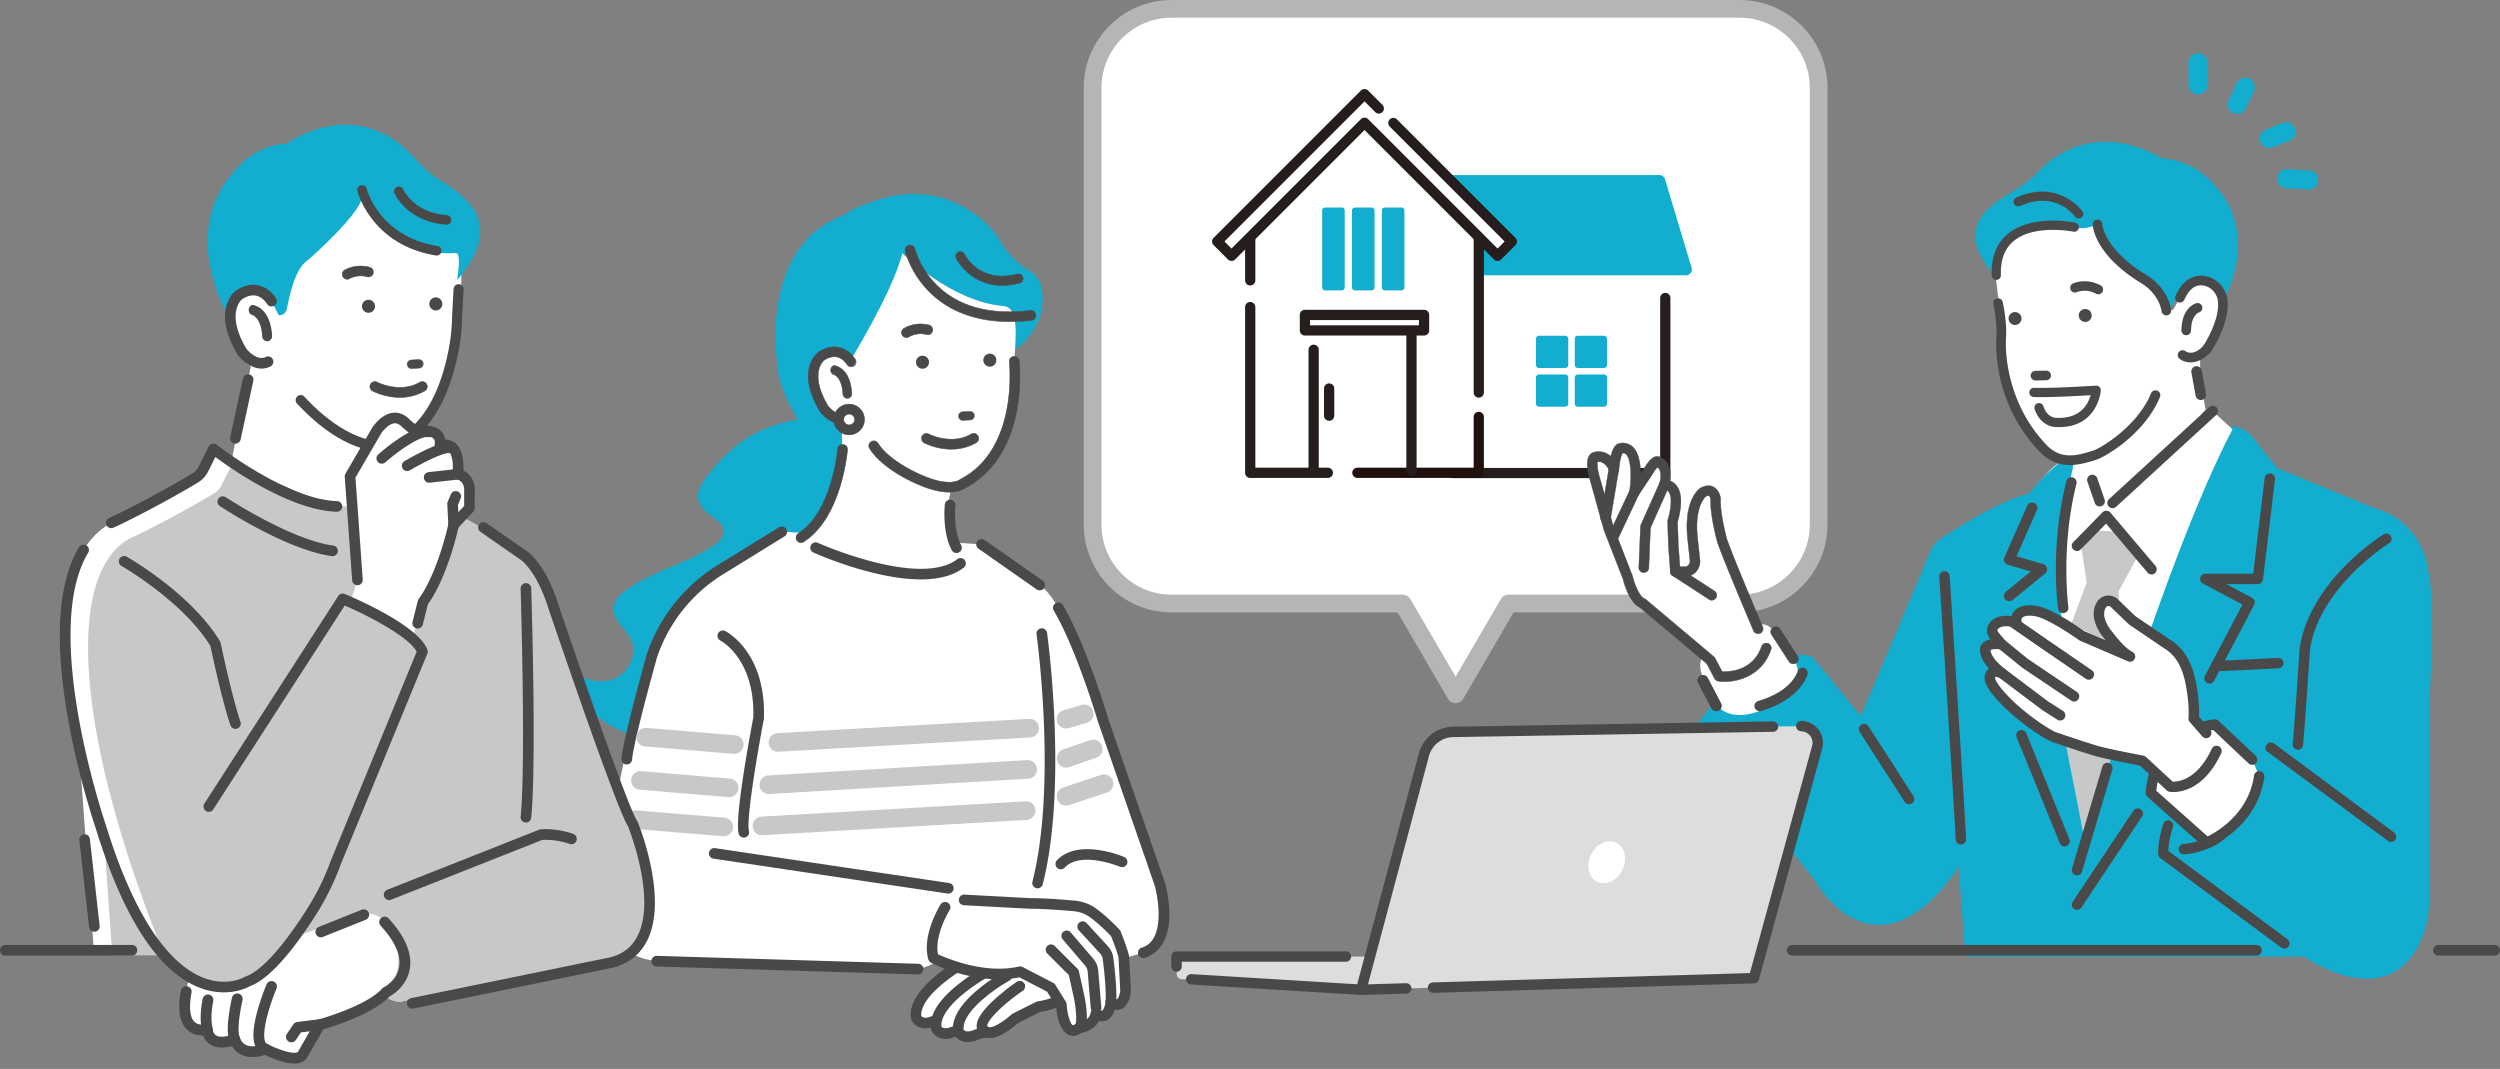 <svg width="283" height="121" fill="none" xmlns="http://www.w3.org/2000/svg"><rect width="100%" height="100%" fill="#808080" stroke="none"/><path d="M96.58 47.097c-.379-.476.314.523 0 0-5.609.266-11.218-.266-16.696 6.995-.547.726-1.06 1.643-.797 2.586.177.634.627 1.099 1.122 1.504.797.653 2.312 1.442 1.516 2.668-.462.712-1.285 1.16-2.004 1.565-.785.443-1.605.825-2.43 1.188-1.65.723-3.342 1.37-4.912 2.26-.773.439-1.582.934-2.227 1.551-.615.592-.87 1.393-.57 2.209.506 1.385 2.062 2.225 2.109 3.8.04 1.354-.752 2.717-1.97 3.32-1.42.703-3.164.377-4.458-.443a5.427 5.427 0 01-.936-.75c-.398-.395-1.067.055-.808.57 1.626 3.244 4.514 5.914 7.967 7.088a11.26 11.26 0 005.534.443c2.05-.35 3.981-1.237 5.763-2.286a36.382 36.382 0 008.645-7.116s10.336-12.532 5.158-27.152h-.005z" fill="#13ADCF"/><path d="M196.925 1.001h-64.297a8.944 8.944 0 00-8.944 8.945v49.428a8.944 8.944 0 008.944 8.945h26.156l5.994 10.274 5.994-10.274h26.156a8.945 8.945 0 008.945-8.945V9.947a8.945 8.945 0 00-8.945-8.945h-.003z" fill="#fff"/><path d="M164.776 79.598a1 1 0 01-.865-.498l-5.704-9.776h-25.581c-5.484 0-9.946-4.462-9.946-9.947V9.947c0-5.485 4.462-9.947 9.946-9.947h64.297c5.485 0 9.947 4.462 9.947 9.946v49.429c0 5.484-4.462 9.946-9.947 9.946h-25.58l-5.704 9.777a1 1 0 01-.865.497l.002.003zM132.629 2.003c-4.38 0-7.943 3.564-7.943 7.943v49.429c0 4.379 3.563 7.943 7.943 7.943h26.155a1 1 0 01.865.497l5.127 8.79 5.126-8.79c.18-.309.51-.497.866-.497h26.155c4.38 0 7.943-3.564 7.943-7.943V9.946c0-4.379-3.563-7.943-7.943-7.943h-64.297.003z" fill="#B5B5B6"/><path d="M164.359 54.097h24.056V29.382h-24.056v24.715z" fill="#fff"/><path d="M188.513 33.153a.58.58 0 00-.58.58v19.235h-22.898V29.41h22.898l1.157-.58a.58.58 0 00-.579-.58h-24.056a.58.58 0 00-.58.58v24.716c0 .32.259.58.58.58h24.056a.58.58 0 00.579-.58V33.73a.58.58 0 00-.579-.58l.002.003z" fill="#251E1C"/><path d="M187.845 20.48h-29.708v10.019h32.713l-3.005-10.02z" fill="#13ADCF"/><path d="M190.851 31.169h-32.715c-.37 0-.667-.3-.667-.668V20.483c0-.37.299-.667.667-.667h29.708c.294 0 .556.193.638.476l3.006 10.02a.668.668 0 01-.639.86l.002-.002zm-32.046-1.337h31.148l-2.604-8.683h-28.544v8.683z" fill="#13ADCF"/><path d="M155.262 13.772v-1.495l-.801.748-.801-.748v1.495l-12.137 11.301v28.45h25.876v-28.45l-12.137-11.301z" fill="#fff"/><path d="M167.4 45.014a.58.58 0 01-.579-.58V25.326l-11.953-11.13a.577.577 0 01-.184-.424v-.213a.582.582 0 01-.445 0v.213c0 .16-.066.313-.184.424l-11.95 11.13v6.408a.58.58 0 11-1.16 0v-6.66c0-.16.066-.314.184-.425l11.95-11.13v-1.24a.58.58 0 01.974-.424l.407.38.408-.38c.17-.158.415-.2.627-.106.212.092.349.3.349.53v1.24l11.952 11.13a.577.577 0 01.184.424v19.36a.58.58 0 01-.58.58z" fill="#251E1C"/><path d="M167.397 54.102h-13.739a.58.58 0 110-1.16h13.159v-5.748a.58.58 0 111.16 0v6.328a.58.58 0 01-.58.58z" fill="#21110D"/><path d="M150.312 54.102h-8.787a.58.58 0 01-.58-.58V34.761a.58.58 0 011.16 0v18.181h8.207a.58.58 0 110 1.16z" fill="#251E1C"/><path d="M171.137 27.336L156.08 12.277l-1.619-1.619-16.676 16.678 1.619 1.62 15.057-15.06 15.057 15.06 1.619-1.62z" fill="#fff"/><path d="M139.406 29.533a.578.578 0 01-.41-.17l-1.619-1.62a.576.576 0 010-.817l16.676-16.676a.58.58 0 01.82 0l1.619 1.62a.578.578 0 11-.818.817l-1.209-1.209-15.858 15.858.799.799 14.649-14.649a.578.578 0 01.818 0l14.649 14.649.801-.799-13.004-13.003a.578.578 0 11.818-.818l13.414 13.413a.58.58 0 010 .82l-1.619 1.62a.58.58 0 01-.82 0l-14.649-14.649-14.649 14.649a.578.578 0 01-.41.17l.002-.005z" fill="#251E1C"/><path d="M177.183 38.35h-2.96v2.961h2.96v-2.96z" fill="#13ADCF"/><path d="M177.182 41.657h-2.961a.347.347 0 01-.346-.346v-2.96c0-.191.156-.347.346-.347h2.961c.191 0 .346.156.346.346v2.96a.346.346 0 01-.346.347zm-2.614-.695h2.265v-2.265h-2.265v2.265zm6.998-2.612h-2.961v2.961h2.961v-2.96z" fill="#13ADCF"/><path d="M181.569 41.657h-2.961a.347.347 0 01-.346-.346v-2.96c0-.191.155-.347.346-.347h2.961c.191 0 .346.156.346.346v2.96a.346.346 0 01-.346.347zm-2.614-.695h2.265v-2.265h-2.265v2.265zm-1.772 1.775h-2.96v2.96h2.96v-2.96z" fill="#13ADCF"/><path d="M177.182 46.044h-2.961a.347.347 0 01-.346-.347v-2.96c0-.191.156-.347.346-.347h2.961c.191 0 .346.156.346.347v2.96c0 .19-.155.346-.346.346zm-2.614-.696h2.265v-2.265h-2.265v2.265zm6.998-2.611h-2.961v2.96h2.961v-2.96z" fill="#13ADCF"/><path d="M181.569 46.044h-2.961a.347.347 0 01-.346-.347v-2.96c0-.191.155-.347.346-.347h2.961c.191 0 .346.156.346.347v2.96c0 .19-.155.346-.346.346zm-2.614-.696h2.265v-2.265h-2.265v2.265z" fill="#13ADCF"/><path d="M161.206 35.65h-13.487v1.753h13.487v-1.754z" fill="#fff"/><path d="M161.203 37.983h-13.486a.58.58 0 01-.58-.58v-1.754c0-.32.259-.58.58-.58h13.486c.321 0 .58.26.58.58v1.754a.58.58 0 01-.58.58zm-12.907-1.158h12.33v-.596h-12.33v.596zm.409 16.947a.58.58 0 01-.58-.58V39.597a.58.58 0 111.16 0v13.595c0 .32-.26.58-.58.58z" fill="#251E1C"/><path d="M159.779 53.883a.58.58 0 01-.58-.58v-15.79a.58.58 0 111.16 0v15.79a.58.58 0 01-.58.58zm-9.32-6.251a.58.58 0 01-.58-.58v-3.07a.58.58 0 111.16 0v3.07c0 .32-.26.58-.58.58z" fill="#251E1C"/><path d="M151.884 23.49h-1.879a.337.337 0 00-.337.337v8.709c0 .186.151.337.337.337h1.879a.337.337 0 00.337-.337v-8.71a.337.337 0 00-.337-.336zm3.378 0h-1.878a.337.337 0 00-.337.337v8.709c0 .186.151.337.337.337h1.878a.337.337 0 00.338-.337v-8.71a.337.337 0 00-.338-.336zm3.379 0h-1.878a.337.337 0 00-.337.337v8.709c0 .186.151.337.337.337h1.878a.337.337 0 00.337-.337v-8.71a.336.336 0 00-.337-.336z" fill="#13ADCF"/><path d="M131.33 100.193l-6.458-18.658s-3.846-13.098-7.177-15.308l-6.578-4.606-22.592-1.436-6.963 4.295a18.334 18.334 0 00-7.764 9.758c-1.414 4.212-3.158 10.778-4.844 20.753 0 0-3.948 12.737 5.384 13.814l29.604.898s2.333-.537 3.229-1.793l14.892 2.152s1.018-.403 7.356-2.214c1.673-.478 3.109-2.63 1.914-7.655h-.003z" fill="#fff"/><path d="M117.692 66.827a.593.593 0 01-.344-.108l-6.579-4.606a.602.602 0 11.691-.987l6.578 4.605a.601.601 0 01-.346 1.096zm11.723 41.622a.603.603 0 01-.165-1.181c2.164-.617 2.195-3.966 1.502-6.908l-6.449-18.63-.01-.028c-.023-.082-2.434-8.233-5.03-12.626a.604.604 0 011.038-.613c2.642 4.474 4.996 12.386 5.145 12.886l6.453 18.646c.008.019.012.037.017.056 1.593 6.696-1.384 8.101-2.333 8.375a.592.592 0 01-.165.023h-.003zm-25.477 1.856h-.019l-29.604-.898a.604.604 0 01-.584-.62.612.612 0 01.62-.585l29.604.898a.603.603 0 01-.017 1.205zM70.95 86.54h-.04a.602.602 0 01-.561-.642c.134-2.03 2.758-11.424 2.868-11.823.003-.01.005-.019.01-.028a18.967 18.967 0 018.018-10.08l6.963-4.295a.604.604 0 01.634 1.025l-6.963 4.295a17.757 17.757 0 00-7.504 9.423c-.934 3.342-2.72 10.04-2.822 11.563a.601.601 0 01-.6.561h-.003z" fill="#494949"/><path d="M116.604 30.71c-2.439-1.446-3.429-3.54-3.924-4.246-.337-.46-.745-.879-1.162-1.268a12.192 12.192 0 00-3.486-2.286 11.748 11.748 0 00-5.697-.896 14.591 14.591 0 00-3.613.82c-.667.241-1.487.521-2.121.833-.422.207-.717.504-1.097.69-.139.069-.306.109-.45.168a7.556 7.556 0 00-.763.363c-.849.457-1.799 1.05-2.482 1.722-2.416 2.374-3.552 5.669-3.899 8.948-.23 2.166-.087 4.318.144 6.477.203 1.913 2.993 8.461 7.2 10.613l-.459-4.83 1.638-3.292s4.952-11.073 6.296-16.219c0 0 3.109 6.152 10.748 6.331 1.522.036 1.544 2.22 1.364 4.976.938-.653 1.957-1.666 2.595-3.08.854-1.89.957-4.771-.827-5.827l-.005.002z" fill="#13ADCF"/><path d="M113.563 34.64c-5.841-.471-11.42-5.965-11.42-5.965-.9 3.524-3.95 8.921-5.782 11.97-.983-.991-2.376-1.821-3.476-.214 0 0-2.619 3.458 2.364 7.387.808 10.392-5.042 13.345-5.042 13.345l1.447.132c15.269 6.364 17.48 1.596 17.48 1.596l-1.273-1.504c-1.249-2.845-.118-6.203-.118-6.203 8.782-3.651 7.071-14.293 7.071-14.293.236-3.328.462-6.114-1.249-6.253l-.002.002z" fill="#fff"/><path d="M226.263 31.31c-.172-1.315-.432-1.702.4-2.727.172-.21.724-1.051.851-1.162.212-.184.813-.476.851-.757.033-.25.441-.547 2.355-.707 2.239-.188 1.353-.56 4.257.101 1.164.267 2.382-.35 2.382-.35-.452 3.34 4.99 5.972 4.99 5.972 2.275.742 2.506 3.483 2.506 3.483l.74-.096.738-1.306c1.496-3.361 4.073-.61 4.073-.61.551.631.704 1.4.636 2.177 1.862-3.196 4.615-9.946-1.212-15.237-1.239-1.125-2.778-1.874-4.433-2.089a5.37 5.37 0 00-.679-.05s-7.594-5.163-14.088 1.57a11.639 11.639 0 01-2.413 1.938c-2.822 1.683-7.569 4.193-2.108 10.102-.073-.735.224.316.151-.252h.003z" fill="#13ADCF"/><path d="M257.562 53.25l-2.902-3.626a2.724 2.724 0 00-1.645-.978l-.295-.054-18.309 4.582s-.544-3.342-4.608 3.064c0 0-2.656.155-10.625 5.468l-8.438 19.999-5.801-7.087s-5.763-1.976-12.638 7.712l13.437 17.187s6.72 12.343 16.249-2.343l2.343 10.781h36.562s11.095 7.969 13.751-4.53v-23.28s.78-12.968-.155-15.625c0 0-.314-5.157-5.938-6.717l-10.991-4.55.003-.004z" fill="#fff"/><path d="M257.559 53.25l-2.901-3.626a2.726 2.726 0 00-1.645-.978l-.295-.054-18.309 4.582s.61-3.1-4.608 3.064c0 0-2.475.146-9.815 4.935a3.157 3.157 0 00-1.183 1.42l-8.063 19.114-5.801-7.087s-5.763-1.975-12.638 7.712l13.437 17.187s6.72 12.344 16.249-2.343l.797 10.781h38.108s9.237 6.635 12.872-1.702c.603-1.381.877-2.885.877-4.393V80.145s.78-12.968-.156-15.625c0 0-.313-5.157-5.937-6.717l-10.991-4.55.002-.004z" fill="#13ADCF"/><path d="M267.922 110.787c-1.311 0-2.768-.325-4.295-.971a16.798 16.798 0 01-2.835-1.529h-38.005a.333.333 0 01-.332-.309l-.726-9.812c-3.069 4.454-6.187 6.653-9.263 6.533-1.799-.068-3.585-.964-5.167-2.585a12.275 12.275 0 01-1.838-2.412L192.04 82.537a.334.334 0 01-.01-.399c6.942-9.779 12.773-7.92 13.018-7.834a.354.354 0 01.151.103l5.449 6.659 7.849-18.604a3.507 3.507 0 011.308-1.57c6.435-4.197 9.181-4.864 9.827-4.968 3.224-3.795 4.202-4.052 4.733-3.797.264.127.36.382.391.617l17.885-4.473a.346.346 0 01.139-.005l.295.052c.728.13 1.383.52 1.848 1.098l2.847 3.56 10.892 4.508a8.223 8.223 0 016.156 6.965c.929 2.774.193 15.186.16 15.714v21.698c0 1.624-.304 3.147-.905 4.526-.978 2.241-2.444 3.644-4.358 4.172a6.797 6.797 0 01-1.796.231l.003-.003zm-44.824-3.167h37.8c.07 0 .139.021.195.063.047.033 4.634 3.281 8.45 2.23 1.709-.472 3.029-1.747 3.92-3.792.563-1.294.851-2.728.851-4.26V80.144c.009-.148.766-12.951-.137-15.513a.43.43 0 01-.019-.092c0-.012-.087-1.257-.834-2.664-.995-1.871-2.628-3.135-4.858-3.754a.11.11 0 01-.038-.015l-10.99-4.549a.325.325 0 01-.132-.099l-2.902-3.625a2.385 2.385 0 00-1.442-.858l-.227-.04-18.241 4.564a.33.33 0 01-.311-.083.33.33 0 01-.096-.306c.028-.146.018-.342-.022-.39-.021.005-.735-.129-4.004 3.734a.329.329 0 01-.236.118c-.021 0-2.538.238-9.652 4.881a2.822 2.822 0 00-1.058 1.268l-8.063 19.116a.33.33 0 01-.26.2.337.337 0 01-.306-.118l-5.732-7.005c-.715-.174-5.909-1.087-12.028 7.41l13.284 16.99c.012.014.021.03.03.044.026.045 2.515 4.526 6.463 4.674 3.01.123 6.11-2.253 9.214-7.04a.335.335 0 01.363-.142c.139.036.24.156.25.3l.773 10.472-.005-.002z" fill="#13ADCF"/><path d="M203.313 75.06l-1.195-1.786s-1.765-3.432-3.097-2.397l-2.295-5.292s-2.421-5.913-2.551-8.478c0 0-.433-4.372-2.498 1.02 0 0-.561 1.785.205 5.255 0 0-.356 2.142-2.244 1.02l-.255-5.254s1.224-3.874-.815-4.282c0 0 .509-2.857-1.223-2.704l-2.089 3.038s.618-5.256-2.196-4.263l-.408 2.038s-1.784-2.651-2.55-.662l2.083 8.07 2.838 7.383 7.778 6.477s-1.02 1.173.486 3.276l1.242 2.475s1.97 2.802 7.823-1.214c0 0 1.93-.441.964-3.72h-.003zm47.594-28.116l-1.688.15-.587-5.74-6.484-2.775-5.937 2.656-1.094 9.843s-4.53 13.75.78 43.593c0 0 9.115-31.384 16.825-46.082l-1.815-1.647v.002z" fill="#fff"/><path d="M249.068 40.458s3.971-5.07 1.935-7.378c0 0-2.68-2.837-4.236.63l-.766 1.348-.77.099s-.239-2.826-2.605-3.592c0 0-5.659-2.715-5.188-6.159 0 0-1.268.636-2.479.363-3.022-.683-1.683-.297-4.01-.104-1.989.165-2.828.472-2.863.729-.04.29-.665.591-.887.78-.134.115-.707.98-.886 1.197-.865 1.058-.49 2.308-.311 3.663.269 2.036.655 5.661.24 7.127 0 0-.009.938.33 2.18.349 2.322 1.346 5.785 4.109 9.23 1.098 1.372 3.349 2.002 5.02 1.457.599-.195.992-.15 1.509-.323.113.842.57 2.718.575 4.603v.01l.749 1.935c.007.016.026.021.038.007l11.097-11.886s-.745-3.927-.604-5.919l.003.003z" fill="#fff"/><path d="M234.412 52.64c-1.16.024-2.378-.313-3.507-1.491-5.466-5.697-4.943-12.62-4.917-12.912.137-1.614-.337-3.783-.342-3.804a.545.545 0 111.065-.236c.022.095.514 2.35.363 4.135-.004.066-.495 6.733 4.618 12.063 1.657 1.725 3.547 1.143 5.216.629l.038-.012c.789-.243 5.015-2.715 6.564-6.515a.547.547 0 011.011.413c-1.716 4.212-6.204 6.821-7.255 7.146l-.038.012c-.829.255-1.8.554-2.816.575v-.002zm10.831-16.939a.547.547 0 01-.549-.455c-.361-2.126-2.303-3.191-2.324-3.2l-.028-.017c-5.32-3.267-5.445-6.48-5.447-6.614a.545.545 0 011.091-.028c.002.054.198 2.8 4.917 5.704.238.132 2.435 1.398 2.871 3.974a.547.547 0 01-.528.636h-.003zm2.781 5.319c-.58.013-1.049-.2-1.315-.416a.546.546 0 01.683-.851c.094.07.901.61 2.048-.632a.545.545 0 11.802.74c-.795.858-1.575 1.146-2.218 1.16z" fill="#494949"/><path d="M231.632 43.045l-1.205.026a.544.544 0 01-.556-.535.544.544 0 01.535-.556l1.205-.026a.544.544 0 01.556.535.544.544 0 01-.535.556zm15.858-5.1h-.021a.544.544 0 01-.535-.556c.052-2.654 1.654-3.062 1.723-3.078a.546.546 0 01.264 1.058c-.057.019-.863.306-.896 2.041a.546.546 0 01-.535.535z" fill="#494949"/><path d="M252.151 33.969c-.156-1.398-1.254-2.546-2.614-2.732-.971-.134-2.324.15-3.267 2.249a.546.546 0 00.304.733c.276.103.583-.047.705-.316.54-1.188 1.23-1.707 2.11-1.584.872.12 1.576.863 1.678 1.77.247 2.227-1.66 5.065-1.678 5.093a.543.543 0 00-.095.27l1.082.214c.403-.63 2.037-3.338 1.775-5.697zm-19.068 14.38c-.088 0-.177 0-.267-.005-.634.026-1.937-.363-2.489-2.015a.522.522 0 11.99-.33c.45 1.346 1.455 1.303 1.464 1.303h.052c2.715.107 3.564-1.616 3.825-2.564-4.612.28-6.364.21-6.439.208a.523.523 0 01-.5-.545.525.525 0 01.545-.5c.019 0 1.954.078 6.993-.247a.522.522 0 01.554.554c-.003.042-.323 4.141-4.731 4.141h.003zm-4.251-12.292a.73.73 0 11-1.461 0 .73.73 0 011.461 0zm7.215.384a.73.73 0 100-1.461.73.73 0 000 1.461zm-10.067-4.759a.52.52 0 01-.521-.502c-.073-2.032.528-3.601 1.787-4.667 2.708-2.293 7.462-1.353 7.662-1.312a.521.521 0 11-.207 1.023c-.045-.01-4.462-.88-6.781 1.086-1.002.849-1.478 2.138-1.417 3.832a.52.52 0 01-.502.54h-.021zm9.318-6.955a.528.528 0 01-.427-.22c-.092-.126-2.194-2.976-6.203-1.192a.52.52 0 01-.689-.264.519.519 0 01.264-.688c4.816-2.14 7.456 1.508 7.481 1.544a.52.52 0 01-.426.82zm2.197 8.589a.519.519 0 01-.215-.064c-1.167-.627-2.152-.19-2.164-.186a.537.537 0 11-.462-.971c.059-.028 1.474-.683 3.135.21a.539.539 0 01-.294 1.011zm12.619 44.059a.592.592 0 01-.523-.865l4.257-8.073-4.481-2.38a.591.591 0 01.278-1.113h5.414l1.306-10.847a.59.59 0 011.171.14l-1.367 11.367a.588.588 0 01-.584.519h-3.569l2.909 1.546a.592.592 0 01.245.797l-4.53 8.593a.592.592 0 01-.523.316h-.003zm-16.558-7.969a.591.591 0 01-.585-.51c-.037-.284-.931-7.072.95-14.443a.59.59 0 011.143.29c-1.822 7.14-.933 13.925-.924 13.994a.59.59 0 01-.504.664c-.026.005-.054.005-.08.005z" fill="#494949"/><path d="M254.962 86.004l-4.219-3.984s-6.639.47-7.266 7.734l6.328 5.623s5.157-2.031 5.937-7.5l-.78-1.873z" fill="#fff"/><path d="M249.804 95.97a.592.592 0 01-.391-.15l-6.328-5.623a.589.589 0 01-.196-.49c.344-4.005 2.449-6.044 4.155-7.05 1.837-1.084 3.583-1.219 3.656-1.223a.593.593 0 01.448.16l4.219 3.983a.591.591 0 01-.811.858l-4.021-3.797c-1.148.163-5.8 1.167-6.442 6.875l5.815 5.17c1.094-.54 4.639-2.605 5.249-6.888a.589.589 0 111.167.167c-.82 5.742-6.081 7.877-6.305 7.965a.581.581 0 01-.217.04l.002.002zm10.315-11.095c-.019 0-.035 0-.054-.002a.59.59 0 01-.535-.642c.308-3.389.775-10.69.78-10.764 0-.016.002-.033.005-.047.466-3.191 2.258-6.44 5.183-9.392 2.192-2.214 4.223-3.472 4.308-3.524a.59.59 0 11.618 1.004c-.078.05-7.887 4.94-8.94 12.058-.031.47-.481 7.465-.781 10.772a.59.59 0 01-.586.537h.002zm-8.677-8.907a.59.59 0 01-.029-1.179l6.484-.313a.59.59 0 01.057 1.178l-6.484.314h-.028zm-17.729 19.843a.59.59 0 01-.547-.367l-4.884-11.993a.589.589 0 111.091-.445l4.884 11.992a.589.589 0 01-.544.813zm1.404 7.189a.59.59 0 01-.49-.917l6.876-10.312a.589.589 0 11.98.655l-6.875 10.312a.592.592 0 01-.491.262zm-13.145-7.41a.59.59 0 01-.589-.573c-.047-1.706-1.859-29.775-1.859-29.785a.59.59 0 011.178-.014c0 .01 1.81 28.072 1.857 29.769a.589.589 0 01-.572.605h-.017l.002-.002z" fill="#494949"/><path d="M236.602 60.016l3.983.235 1.563 2.42-2.343 4.298.625 6.797-5.938-3.203 1.718-4.61-.782-5.313 1.174-.624z" fill="#C7C8C8"/><path d="M243.555 65.031a.583.583 0 01-.45-.21l-4.698-5.55-2.868 2.925a.592.592 0 01-.835.01.592.592 0 01-.009-.835l3.293-3.359a.612.612 0 01.917.024l5.098 6.022c.21.25.179.62-.068.832a.585.585 0 01-.382.139l.002.002zm-5.551-6.234l.005.005-.005-.005z" fill="#494949"/><path d="M233.555 82.798l.2-5.713 8.393-.302-6.25 17.89-2.343-11.875z" fill="#C7C8C8"/><path d="M235.117 99.092a.593.593 0 01-.566-.757l3.437-11.563a.592.592 0 01.733-.398c.311.092.49.422.398.733l-3.436 11.563a.59.59 0 01-.566.422z" fill="#494949"/><path d="M249.724 82.956l-1.412-1.63s.139-.97-.158-3.03c-.311-2.163-.945-4.233-2.805-5.378l-3.983-2.696-2.032-1.952a.941.941 0 00-1.44.156c-.912 1.41.542 3.203.542 3.203.589.745 1.631 2.163 2.696 2.696l-5.459-2.35s-3.516-2.524-5.204-2.805c-1.407-.233-2.376.175-2.218 1.3 0 0-1.956-.618-2.637.508a.77.77 0 00.042.84c.172.244.455.589.943 1.13 0 0-1.374-.287-1.848.394 0 0-.379 1.139 1.848 2.86 0 0-1.105-.54-1.315.327 0 0-.606.683 2.578 3.642 0 0 2.225 2.038 4.507 3.22 0 0 2.461.864 4.804 1.58 1.178.361 4.556.998 5.345 1.155l3.173 2.93s3.097.538 5.221-4.066l-1.186-2.026-.002-.008z" fill="#fff"/><path d="M245.999 89.66c-.235 0-.384-.024-.41-.029a.577.577 0 01-.299-.148l-3.05-2.817-.347-.068c-1.254-.245-3.863-.752-4.895-1.068a144.729 144.729 0 01-4.825-1.59.658.658 0 01-.075-.034c-2.324-1.202-4.542-3.222-4.634-3.307-1.382-1.282-2.263-2.33-2.624-3.12-.268-.592-.207-.967-.108-1.179a1.17 1.17 0 01.422-.62c-.413-.455-.703-.907-.868-1.353-.235-.643-.132-1.06-.094-1.173a.594.594 0 01.076-.149c.259-.375.657-.56 1.055-.646a3.673 3.673 0 01-.148-.202 1.363 1.363 0 01-.064-1.483c.561-.926 1.7-1.047 2.6-.924a1.5 1.5 0 01.406-.681c.509-.495 1.355-.66 2.451-.478 1.706.285 4.839 2.472 5.4 2.87l2.397 1.033a14.278 14.278 0 01-.219-.28l-.168-.215c-.066-.08-1.709-2.143-.575-3.892.245-.38.646-.627 1.099-.678a1.54 1.54 0 011.246.419l1.997 1.919 3.931 2.66c2.176 1.346 2.784 3.8 3.069 5.79.217 1.515.208 2.474.182 2.915l1.249 1.442a.59.59 0 11-.891.773l-1.412-1.63a.595.595 0 01-.139-.47c0-.007.12-.935-.158-2.86-.266-1.846-.773-3.878-2.531-4.96a.422.422 0 00-.022-.014l-3.983-2.697a.549.549 0 01-.078-.063l-2.031-1.952a.362.362 0 00-.293-.099.33.33 0 00-.242.149c-.668 1.027.494 2.498.506 2.512.057.073.116.146.175.224.551.707 1.475 1.89 2.324 2.315a.59.59 0 01-.498 1.067l-5.458-2.35a.492.492 0 01-.111-.063c-.948-.679-3.687-2.491-4.959-2.704-.799-.131-1.266-.004-1.436.158-.038.036-.148.144-.101.477.028.2-.05.4-.203.532a.585.585 0 01-.558.113c-.394-.122-1.599-.337-1.954.25-.033.054-.024.132.021.196.167.238.45.58.898 1.075a.59.59 0 01-.559.971c-.353-.073-.917-.078-1.157.075.021.269.219 1.035 1.64 2.133a.59.59 0 01-.617.997c-.156-.073-.384-.122-.474-.104l-.012.038a.697.697 0 01-.026.083c.026.165.262.968 2.433 2.986.019.016 2.171 1.975 4.341 3.109a141.7 141.7 0 004.74 1.56c.974.3 3.541.8 4.776 1.04l.513.1a.58.58 0 01.286.147l3.026 2.793c.594.021 2.781-.17 4.431-3.743a.59.59 0 011.07.495c-1.85 4.01-4.445 4.429-5.444 4.429l-.01-.003zm-20.268-12.754l-.007.01a.02.02 0 00.007-.01z" fill="#494949"/><path d="M236.455 76.946a.576.576 0 01-.332-.104l-4.957-3.396-3.795-2.626a.589.589 0 11.672-.969l3.795 2.624 4.954 3.394a.591.591 0 01-.334 1.077h-.003zm-1.673 2.466a.576.576 0 01-.327-.102l-5.556-3.736c-.014-.01-.028-.02-.042-.033l-2.628-2.137a.59.59 0 01.745-.915l2.606 2.121 5.532 3.722a.59.59 0 01-.33 1.08zm-1.571 2.148a.59.59 0 01-.316-.091l-1.704-1.089a.371.371 0 01-.038-.026l-4.905-3.684a.588.588 0 11.707-.943l4.886 3.672 1.685 1.078a.592.592 0 01-.318 1.089l.003-.005zm14.016 15.15a.589.589 0 01-.031-1.178c.035-.001 2.187-.136 3.764-1.397a.59.59 0 01.738.922c-1.886 1.508-4.337 1.647-4.441 1.652h-.03zm23.436-1.405a.591.591 0 01-.321-.095l-13.84-10.238c-.212-.76.45-1.115.881-.835l13.574 10.065c.257.167.37.502.234.775a.591.591 0 01-.528.325v.003zm-12.078 12.076a.588.588 0 01-.321-.094l-13.84-10.239c-.212-.759.45-1.115.881-.834l13.574 10.064c.257.168.37.502.234.776a.591.591 0 01-.528.325v.002z" fill="#494949"/><path d="M154.859 108.282v3.76l-19.981-1.181-1.079-.005a.599.599 0 01-.597-.594l-.018-1.982h21.677l-.002.002z" fill="#DCDDDD"/><path d="M154.08 112.631a.59.59 0 00.037-1.179l-19.202-1.181a.59.59 0 10-.073 1.176l19.202 1.181h.038l-.002.003zm-20.897-2.628a.59.59 0 00.589-.59v-.542h18.621a.59.59 0 000-1.178h-19.21a.59.59 0 00-.589.589v1.131c0 .326.264.59.589.59z" fill="#494949"/><path d="M154.082 112.041l44.46-1.31 7.17-26.184a1.892 1.892 0 00-1.836-2.35l-39.315.656a3.487 3.487 0 00-3.382 2.644l-7.095 26.544h-.002z" fill="#DCDDDD"/><path d="M162.232 112.39h.017l36.31-1.07a.588.588 0 00.551-.433l7.17-26.184s0-.01.003-.014a2.465 2.465 0 00-.453-2.128 2.467 2.467 0 00-1.956-.955.59.59 0 000 1.178c.403 0 .778.182 1.025.5.248.316.335.721.241 1.11l-7.053 25.757-35.873 1.056a.59.59 0 00.016 1.181l.002.002zm-8.154.241h.017l5.105-.151a.59.59 0 10-.035-1.181l-4.313.127 6.891-25.778a2.898 2.898 0 012.812-2.208l36.155-.601a.589.589 0 00-.01-1.179h-.009l-36.145.601a4.068 4.068 0 00-3.946 3.093l-7.092 26.532a.592.592 0 00.57.743v.002z" fill="#494949"/><path d="M179.805 98.062c.019 1.287.964 2.126 2.112 1.876 1.148-.25 2.062-1.496 2.041-2.784-.019-1.286-.964-2.126-2.112-1.876-1.148.25-2.062 1.497-2.041 2.784z" fill="#fff"/><path d="M195.206 77.158a5.1 5.1 0 01-.693-.045.572.572 0 01-.425-.297l-.886-1.685-7.552-6.354c-1.244-.608-1.826-2.812-1.925-3.225l-2.145-5.5c-.007-.02-.014-.036-.019-.055l-1.405-5.089c-.544-1.71-.62-2.774-.238-3.342a.855.855 0 01.528-.375c.785-.2 1.424.054 1.897.45.245-1.01.613-1.352.917-1.442a.469.469 0 01.052-.012c.761-.146 1.259.149 1.542.42.561.542.853 1.56.869 3.026l.253-.377c.799-1.327 1.206-1.546 1.532-1.586a.669.669 0 01.393.068c1.169.497 1.308 1.766 1.172 2.701.318.125.582.333.78.618.834 1.202.219 3.47.052 4.026l.089 2.613.179 2.445c.158.004.323.011.493.018a.617.617 0 00.641-.681l-.285-2.625c-.396-4.264 1.282-5.48 1.475-5.605.012-.007.026-.017.04-.024.658-.353 1.139-.255 1.424-.108.672.344.804 1.188.816 1.284.004.036.007.07.004.104-.085 1.6.658 4.337.726 4.584.931 2.598 4.017 9.824 4.047 9.897a.569.569 0 01-1.044.446c-.127-.3-3.147-7.368-4.08-9.982a.2.2 0 01-.012-.038c-.035-.125-.848-3.045-.773-4.905-.033-.153-.12-.344-.2-.384-.043-.021-.156-.012-.34.083-.115.096-1.27 1.143-.954 4.532l.285 2.619a1.755 1.755 0 01-.467 1.39 1.737 1.737 0 01-1.355.547 20.904 20.904 0 00-.966-.026.571.571 0 01-.566-.525l-.219-2.973v-.02l-.094-2.723a.62.62 0 01.028-.196c.283-.872.566-2.491.127-3.125-.08-.116-.214-.248-.549-.262a.568.568 0 01-.516-.74c.004-.014.405-1.332-.231-1.822-.125.132-.344.41-.681.971l-.015.024-1.44 2.159a.568.568 0 01-1.034-.4c.214-1.387.233-3.607-.389-4.21a.488.488 0 00-.392-.14c-.092.154-.301.623-.407 1.825a.567.567 0 01-1.092.165c-.019-.045-.48-1.122-1.336-1.004-.04.186-.085.785.401 2.305 0 .007.004.014.007.021l1.4 5.072 2.147 5.511c.009.026.019.052.024.078.207.895.766 2.267 1.355 2.512a.485.485 0 01.146.09l7.696 6.477a.562.562 0 01.136.17l.795 1.508c.867.04 3.49-.08 4.457-2.84a.567.567 0 111.072.375c-1.009 2.88-3.592 3.61-5.272 3.61v-.002z" fill="#494949"/><path d="M195.198 77.177a4.94 4.94 0 01-.695-.045.587.587 0 01-.438-.309l-.887-1.683-7.549-6.352c-1.245-.605-1.829-2.802-1.933-3.236l-2.142-5.499c-.007-.018-.015-.037-.019-.056l-1.405-5.089c-.547-1.718-.622-2.786-.236-3.359a.885.885 0 01.542-.384c.677-.172 1.33-.021 1.891.434.143-.575.417-1.278.921-1.426l.054-.014c.771-.149 1.273.148 1.558.424.557.537.851 1.54.875 2.977l.217-.325c.801-1.334 1.216-1.556 1.544-1.596a.676.676 0 01.405.07c.53.227.896.63 1.084 1.198.182.547.156 1.12.102 1.509.315.127.577.334.775.62.827 1.192.252 3.389.054 4.037l.09 2.611.179 2.426c.156.005.316.011.476.019a.58.58 0 00.46-.187.589.589 0 00.16-.473l-.285-2.626c-.399-4.276 1.291-5.499 1.485-5.624a.363.363 0 01.04-.023c.667-.359 1.152-.257 1.442-.109.681.35.813 1.202.825 1.299a.563.563 0 01.005.108c-.083 1.589.641 4.278.726 4.58.936 2.614 4.016 9.822 4.047 9.895a.589.589 0 01-.759.775.584.584 0 01-.321-.314c-.03-.073-3.137-7.342-4.08-9.981-.004-.012-.009-.026-.011-.038-.036-.125-.851-3.052-.776-4.912-.031-.141-.115-.328-.188-.365-.031-.014-.132-.014-.321.082-.127.106-1.256 1.15-.943 4.514l.285 2.618a1.769 1.769 0 01-1.843 1.961 20.904 20.904 0 00-.966-.025.587.587 0 01-.585-.545l-.219-2.972v-.024l-.094-2.722c0-.068.007-.137.028-.203.281-.87.566-2.48.13-3.106-.078-.111-.208-.24-.535-.255a.587.587 0 01-.535-.764c.004-.011.393-1.298-.21-1.788-.127.139-.344.414-.667.954l-.014.024-1.44 2.159a.582.582 0 01-.7.221.582.582 0 01-.368-.636c.212-1.381.236-3.594-.384-4.19a.458.458 0 00-.368-.135c-.09.153-.297.624-.398 1.808a.59.59 0 01-.498.53.586.586 0 01-.631-.358c-.019-.045-.467-1.096-1.304-.992-.04.2-.068.8.403 2.281l.007.021 1.4 5.072 2.148 5.509.026.08c.207.89.761 2.258 1.343 2.5a.617.617 0 01.153.093l7.696 6.477a.575.575 0 01.141.174l.79 1.499c.808.035 3.46-.068 4.426-2.826a.581.581 0 01.3-.335.58.58 0 01.782.274.577.577 0 01.026.448c-.452 1.293-1.258 2.27-2.392 2.896-1.146.634-2.308.729-2.897.729l-.005-.005zm-14.222-26.04a2.17 2.17 0 00-.53.068.854.854 0 00-.519.368c-.379.563-.304 1.622.241 3.326l1.404 5.088c.005.02.012.036.017.055l2.145 5.5c.104.434.683 2.612 1.916 3.216l7.557 6.357s.002.004.004.004l.887 1.685a.548.548 0 00.41.288c.214.03.445.045.69.045.587 0 1.74-.094 2.878-.724 1.127-.622 1.926-1.588 2.374-2.875a.55.55 0 00-1.037-.363c-.978 2.795-3.675 2.89-4.476 2.852a.022.022 0 01-.017-.01l-.794-1.508a.562.562 0 00-.132-.165l-7.696-6.477a.532.532 0 00-.141-.087c-.594-.248-1.157-1.627-1.367-2.527-.007-.026-.014-.052-.024-.076l-2.147-5.51-1.4-5.075s-.005-.014-.005-.019c-.488-1.525-.443-2.128-.403-2.316 0-.008.01-.015.017-.015.874-.12 1.338.97 1.357 1.016a.546.546 0 00.59.335.544.544 0 00.464-.495c.106-1.216.323-1.688.41-1.834.002-.005.009-.01.016-.01a.505.505 0 01.406.147c.629.606.61 2.835.396 4.226-.04.257.101.5.344.594.24.094.511.01.655-.207l1.44-2.16.014-.02c.335-.56.557-.84.684-.977.007-.007.019-.009.026 0 .646.498.243 1.83.238 1.844a.55.55 0 00.5.714c.344.014.483.153.565.27.444.64.161 2.266-.125 3.143a.575.575 0 00-.025.188l.094 2.723v.02l.219 2.973a.55.55 0 00.547.507c.285 0 .615.01.966.026a1.72 1.72 0 001.341-.542c.349-.37.517-.87.462-1.375l-.285-2.618c-.313-3.382.83-4.44.962-4.55.165-.084.299-.115.36-.084.088.045.177.24.21.398-.075 1.858.74 4.78.773 4.905a.246.246 0 00.012.036c.943 2.637 4.047 9.906 4.08 9.979a.545.545 0 00.719.288.546.546 0 00.288-.72c-.031-.072-3.112-7.282-4.047-9.899-.083-.304-.811-3-.726-4.593 0-.033 0-.069-.005-.102-.012-.094-.142-.93-.804-1.268-.283-.144-.754-.243-1.405.109l-.037.02c-.191.126-1.862 1.337-1.466 5.59l.285 2.625a.63.63 0 01-.17.507.624.624 0 01-.49.198l-.493-.02a.019.019 0 01-.019-.018l-.179-2.444-.089-2.614v-.007c.195-.641.77-2.829-.048-4.007a1.64 1.64 0 00-.77-.61c-.01-.003-.014-.012-.012-.022.269-1.857-.721-2.493-1.16-2.68a.645.645 0 00-.384-.068c-.318.04-.723.257-1.515 1.577l-.253.377s-.014.01-.021.007c-.009-.002-.014-.01-.014-.019-.017-1.461-.306-2.475-.865-3.012-.278-.269-.771-.561-1.523-.415a.469.469 0 00-.052.012c-.273.08-.65.393-.902 1.428 0 .007-.007.012-.012.014-.007 0-.014 0-.019-.004-.304-.252-.761-.514-1.35-.514l-.01.007zm6.315 1.57s-.01 0-.012-.005c-.017-.014-.036-.028-.052-.045 0 0-.007-.019 0-.028.007-.005.014-.007.021-.005 0 0 .005 0 .007.005.017.014.031.03.047.042.01.007.01.02.003.029a.023.023 0 01-.017.007h.003zm-6.678-.382s-.019-.01-.019-.019c0-.01.01-.019.019-.019h.002c.008 0 .015.005.017.012v.007c0 .012-.007.019-.019.019h-.002.002zm3.102-1.091s-.019-.01-.019-.02c0-.009.01-.018.019-.018 0 0 .019.01.019.019 0 .01-.01.019-.019.019z" fill="#494949"/><path d="M181.759 59.191a.564.564 0 01-.559-.66l.938-5.57a.565.565 0 01.653-.464.564.564 0 01.464.653l-.938 5.57a.567.567 0 01-.558.474v-.003z" fill="#494949"/><path d="M181.762 59.21a.588.588 0 01-.582-.686l.938-5.57a.588.588 0 111.16.194l-.938 5.57a.585.585 0 01-.578.49v.002zm.936-6.703a.544.544 0 00-.537.457l-.938 5.57a.542.542 0 00.45.629.546.546 0 00.631-.45l.939-5.57a.547.547 0 00-.543-.636h-.002zm.001 8.685a.568.568 0 01-.512-.808l2.315-4.912a.566.566 0 111.025.483l-2.314 4.912a.57.57 0 01-.514.325z" fill="#494949"/><path d="M182.7 61.213a.588.588 0 01-.53-.84l2.314-4.91a.589.589 0 011.063.501l-2.314 4.912a.593.593 0 01-.533.337zm2.317-6.048a.55.55 0 00-.497.314l-2.315 4.912a.545.545 0 00.495.78.548.548 0 00.495-.313l2.315-4.912a.547.547 0 00-.495-.78h.002zm1.063 9.657h-.023a.567.567 0 01-.545-.59l.189-4.629a.541.541 0 01.049-.21l2.129-4.756c.127-.285.464-.415.749-.285.285.127.415.465.285.75l-2.083 4.655-.184 4.52a.566.566 0 01-.566.545z" fill="#494949"/><path d="M186.079 64.843h-.023a.587.587 0 01-.564-.61l.189-4.632a.561.561 0 01.052-.217l2.128-4.756a.578.578 0 01.328-.309.584.584 0 01.759.34.586.586 0 01-.012.45l-2.081 4.652-.184 4.519a.586.586 0 01-.587.563h-.005zm2.315-10.522a.546.546 0 00-.5.323l-2.128 4.757a.54.54 0 00-.047.2l-.189 4.632a.542.542 0 00.144.393.54.54 0 00.379.177h.024a.546.546 0 00.547-.526l.184-4.52v-.007l2.083-4.655a.55.55 0 00-.275-.724.534.534 0 00-.224-.047l.002-.002zm5.38 13.631a.569.569 0 01-.309-.092l-4.129-2.692a.567.567 0 01.619-.95l4.13 2.69a.567.567 0 01-.311 1.042v.002z" fill="#494949"/><path d="M193.776 67.97a.599.599 0 01-.321-.094l-4.13-2.692a.59.59 0 01-.172-.813.59.59 0 01.814-.172l4.129 2.69a.582.582 0 01.172.81.582.582 0 01-.492.267v.005zm-4.13-3.825a.548.548 0 00-.299 1.007l4.129 2.691a.545.545 0 00.759-.16.54.54 0 00.078-.413.551.551 0 00-.238-.346l-4.13-2.692a.554.554 0 00-.299-.09v.003zm9.557 16.36a.588.588 0 01-.167-1.155c3.797-1.124 4.417-3.243 4.441-3.333a.59.59 0 011.143.292c-.029.116-.759 2.843-5.249 4.172a.605.605 0 01-.168.024zm3.799-5.35a.576.576 0 01-.485-.264l-1.99-3.06a.578.578 0 01.969-.63l1.99 3.06a.576.576 0 01-.484.894z" fill="#494949"/><path d="M203.001 75.174a.6.6 0 01-.502-.272l-1.989-3.059a.594.594 0 01.177-.827.6.6 0 01.827.174l1.989 3.06a.6.6 0 01-.499.924h-.003zm-1.989-4.215a.555.555 0 00-.547.441.563.563 0 00.078.42l1.989 3.059a.56.56 0 00.773.165.556.556 0 00.163-.77l-1.989-3.06a.556.556 0 00-.469-.255h.002zm-6.787 9.44a.508.508 0 01-.405-.273l-1.499-2.864a.512.512 0 11.907-.474l1.499 2.864a.51.51 0 01-.502.747z" fill="#494949"/><path d="M194.274 80.486c-.019 0-.038 0-.056-.002a.594.594 0 01-.472-.316l-1.499-2.864a.594.594 0 111.056-.549l1.499 2.864a.595.595 0 01-.528.872v-.005zm-1.501-3.889a.43.43 0 00-.38.627l1.499 2.864a.432.432 0 00.578.181c.21-.11.29-.37.181-.577l-1.499-2.864a.426.426 0 00-.379-.228v-.003z" fill="#494949"/><path d="M194.225 80.418a.53.53 0 01-.42-.28l-1.499-2.864a.528.528 0 11.938-.49l1.499 2.863a.529.529 0 01-.518.773v-.002zm-1.405-3.885a.495.495 0 00-.485.721l1.499 2.864a.494.494 0 10.877-.457l-1.5-2.864a.49.49 0 00-.391-.261v-.002z" fill="#494949"/><path d="M194.274 80.502c-.019 0-.037 0-.059-.002a.61.61 0 01-.485-.325l-1.499-2.864a.607.607 0 01.259-.827.613.613 0 01.827.26l1.499 2.863a.614.614 0 01-.542.898v-.003zm-1.501-3.889a.418.418 0 00-.391.288.402.402 0 00.028.314l1.499 2.863a.417.417 0 00.325.22.43.43 0 00.229-.045.401.401 0 00.2-.24.402.402 0 00-.028-.314l-1.499-2.864a.413.413 0 00-.325-.22h-.038v-.002zm23.334 14.433a.59.59 0 01-.488-.257l-5.103-7.941a.591.591 0 01.976-.665l5.103 7.94a.591.591 0 01-.488.925v-.002zm21.579-33.715a.59.59 0 01-.559-.398l-.825-2.39a.59.59 0 111.115-.384l.825 2.39a.589.589 0 01-.559.782h.003zm1.454.198a.592.592 0 01-.399-1.025l11.368-10.43a.591.591 0 01.799.87l-11.368 10.43a.59.59 0 01-.398.155h-.002zm9.994-12.244a.603.603 0 01-.59-.493l-.476-2.616a.598.598 0 111.176-.215l.477 2.617a.597.597 0 01-.59.704l.003.003zM95.151 48.014c.38.028.748-.042 1.099-.219a.553.553 0 10-.495-.99c-.882.44-1.85-.65-1.999-.825-2.15-3.604-.646-5.053-.467-5.206.55-.345 1.054-.462 1.504-.352.688.168 1.077.825 1.08.832a.555.555 0 00.964-.544c-.024-.043-.61-1.068-1.766-1.358-.766-.193-1.574-.021-2.404.507-.012.007-.023.017-.035.024-.109.08-2.612 2.031.193 6.705a.88.88 0 00.04.057c.017.021.391.495.962.877.443.297.888.462 1.322.495l.002-.003z" fill="#494949"/><path d="M95.314 48.047c-.055 0-.109 0-.163-.007-.44-.033-.889-.203-1.337-.5-.575-.384-.952-.862-.968-.881-.014-.02-.029-.038-.04-.06-2.82-4.694-.295-6.658-.186-6.74.011-.01.023-.017.035-.026.837-.533 1.652-.705 2.425-.51 1.162.293 1.756 1.328 1.782 1.373a.58.58 0 01-1.009.573c-.004-.008-.386-.656-1.063-.82-.443-.11-.94.009-1.482.348-.175.148-1.664 1.584.473 5.171.107.127 1.094 1.252 1.964.816a.579.579 0 11.518 1.034 2.107 2.107 0 01-.95.229zm-.158-.061c.377.028.74-.045 1.084-.217a.526.526 0 00-.47-.94c-.379.19-.817.13-1.3-.184a3.63 3.63 0 01-.73-.649c-2.165-3.627-.644-5.09-.463-5.246.559-.35 1.073-.47 1.53-.358.7.172 1.093.839 1.096.846a.53.53 0 00.716.195.528.528 0 00.2-.712c-.023-.042-.607-1.058-1.746-1.345-.759-.191-1.56-.022-2.383.502a.282.282 0 00-.033.023c-.108.08-2.595 2.015.2 6.668a.433.433 0 00.038.054c.017.02.387.49.957.873.439.292.88.457 1.31.49h-.006z" fill="#494949"/><path d="M95.885 45.089h.088a.523.523 0 00.457-.561c-.198-2.984-1.964-3.154-2.039-3.16a.565.565 0 00-.146.968l.052.042c.04.005.987.163 1.12 2.237a.507.507 0 00.466.474h.002z" fill="#494949"/><path d="M95.924 45.117h-.04a.538.538 0 01-.493-.5c-.13-2.052-1.056-2.206-1.096-2.21a.033.033 0 01-.014-.005l-.052-.042a.59.59 0 01.151-1.016h.012c.076.005 1.864.176 2.062 3.184a.549.549 0 01-.483.59h-.05.003zm-1.615-2.764c.1.018 1.007.235 1.134 2.26a.479.479 0 00.441.448h.082a.496.496 0 00.434-.533c-.193-2.904-1.871-3.12-2.008-3.135a.532.532 0 00-.33.42.535.535 0 00.198.502l.047.038h.002zm-3.629 19.07a.562.562 0 01-.304-1.037c3.837-2.466 4.44-9.494 4.445-9.565a.566.566 0 01.606-.516c.309.026.54.297.516.606-.007.077-.16 1.923-.832 4.124-.917 3.008-2.307 5.127-4.13 6.298a.556.556 0 01-.303.09h.002z" fill="#494949"/><path d="M90.677 61.451a.59.59 0 01-.32-1.086c3.816-2.454 4.428-9.473 4.433-9.544a.597.597 0 01.634-.542.59.59 0 01.542.634c-.007.078-.16 1.928-.832 4.13-.919 3.014-2.312 5.138-4.138 6.312a.585.585 0 01-.319.094v.002zm4.705-11.12a.537.537 0 00-.535.493c0 .019-.151 1.8-.787 3.889-.576 1.892-1.681 4.417-3.67 5.694a.537.537 0 00.58.9c1.817-1.166 3.2-3.28 4.117-6.283.67-2.197.823-4.04.83-4.118a.536.536 0 00-.49-.577h-.04l-.005.002z" fill="#494949"/><path d="M94.941 47.486a1.176 1.176 0 112.353 0 1.176 1.176 0 01-2.353 0z" fill="#fff"/><path d="M96.118 49.225c-.959 0-1.74-.78-1.74-1.739a1.741 1.741 0 111.74 1.74zm0-2.352a.615.615 0 00-.612.613c0 .337.275.613.612.613a.615.615 0 00.613-.613.615.615 0 00-.613-.613z" fill="#494949"/><path d="M96.117 49.252a1.767 1.767 0 01-1.765-1.766c0-.973.791-1.765 1.765-1.765.973 0 1.765.792 1.765 1.765 0 .974-.792 1.766-1.765 1.766zm0-3.477c-.943 0-1.711.768-1.711 1.711 0 .943.768 1.711 1.711 1.711.943 0 1.711-.768 1.711-1.71 0-.944-.768-1.712-1.711-1.712zm0 2.352a.642.642 0 11.001-1.283.642.642 0 01-.001 1.283zm0-1.226a.588.588 0 00-.587.587c0 .323.264.587.587.587a.588.588 0 00.587-.587.588.588 0 00-.587-.587zm11.317 8.809c-.82 0-1.933-.198-3.387-.828-.257-.1-4.033-1.647-5.614-4.115a.563.563 0 01.947-.608c1.407 2.2 5.054 3.665 5.089 3.68.005 0 .012.004.017.006 2.998 1.3 4.12.483 4.129.477a.59.59 0 01.113-.078c6.609-3.43 5.532-13.188 5.52-13.287a.561.561 0 01.493-.624.561.561 0 01.625.492c.011.109.306 2.673-.281 5.73-.782 4.087-2.786 7.083-5.791 8.662-.198.149-.778.49-1.862.49l.002.003z" fill="#494949"/><path d="M107.435 55.738c-.983 0-2.126-.278-3.399-.827a17.56 17.56 0 01-2.314-1.172c-1.537-.926-2.65-1.92-3.312-2.956a.59.59 0 01.18-.815.593.593 0 01.815.18c1.409 2.2 5.039 3.655 5.077 3.669l.016.007c2.994 1.296 4.092.488 4.104.479a.552.552 0 01.118-.08c6.602-3.428 5.517-13.16 5.506-13.259a.59.59 0 011.171-.139c.012.109.306 2.678-.281 5.737-.784 4.094-2.793 7.097-5.805 8.683-.198.146-.782.495-1.874.495l-.002-.002zm-8.528-5.808a.537.537 0 00-.52.422.529.529 0 00.073.403c.657 1.028 1.765 2.015 3.295 2.937a17.078 17.078 0 002.307 1.17c1.266.546 2.402.824 3.378.824 1.074 0 1.65-.34 1.845-.486 3.003-1.579 4.999-4.567 5.782-8.645.585-3.052.292-5.614.278-5.72a.538.538 0 00-.596-.47.536.536 0 00-.469.595c.012.099 1.1 9.868-5.535 13.312a.567.567 0 00-.108.073c-.009.01-1.155.832-4.16-.471l-.014-.008c-.038-.014-3.684-1.473-5.103-3.69a.534.534 0 00-.453-.248v.002zm15.432-13.52c-3.06 0-6.588-.749-9.249-3.49-2.049-2.112-2.593-4.389-2.614-4.485a.562.562 0 011.096-.255c.007.028.516 2.112 2.364 3.995 2.477 2.522 6.076 3.521 10.698 2.968a.56.56 0 01.625.492.56.56 0 01-.493.625c-.754.09-1.574.148-2.43.148l.003.003z" fill="#494949"/><path d="M114.341 36.439c-3.896 0-7.014-1.176-9.267-3.498-2.051-2.114-2.6-4.4-2.621-4.497a.59.59 0 011.15-.266c.005.02.523 2.111 2.357 3.98 2.47 2.515 6.062 3.512 10.677 2.96a.577.577 0 01.434.123.59.59 0 01-.295 1.049c-.827.1-1.647.149-2.435.149zm-11.313-8.664a.536.536 0 00-.521.658c.021.096.566 2.368 2.607 4.47 2.244 2.31 5.348 3.482 9.227 3.482.785 0 1.601-.05 2.428-.149a.54.54 0 00.269-.954.529.529 0 00-.394-.111c-4.631.554-8.24-.448-10.722-2.977-1.845-1.879-2.366-3.986-2.371-4.007a.536.536 0 00-.521-.415l-.002.003zm5.914 18.848l.876-.05a.481.481 0 01.055.96l-.877.05a.482.482 0 01-.507-.453.482.482 0 01.453-.507z" fill="#494949"/><path d="M108.968 47.61a.51.51 0 01-.028-1.015l.877-.05a.51.51 0 01.057 1.016l-.877.05h-.029zm.877-1.01h-.026l-.877.05a.463.463 0 00-.313.15.453.453 0 00.337.754h.026l.877-.05a.451.451 0 00.426-.478.456.456 0 00-.452-.429l.002.003zm-4.732-8.714a.576.576 0 01-.252-.019 2.663 2.663 0 00-1.968.269.558.558 0 01-.552-.971c1.429-.809 2.803-.38 2.859-.36a.56.56 0 01-.087 1.086v-.005z" fill="#494949"/><path d="M102.619 38.235a.586.586 0 01-.29-1.096c1.44-.815 2.824-.382 2.883-.363a.588.588 0 01.377.738.584.584 0 01-.733.377 2.641 2.641 0 00-1.947.266.598.598 0 01-.288.076l-.002.002zm1.605-1.537c-.516 0-1.186.102-1.867.488a.532.532 0 00.524.924 2.694 2.694 0 011.989-.271.532.532 0 00.325-1.014c-.03-.009-.412-.13-.971-.13v.003zm3.477 14.156a7.232 7.232 0 01-3.104-.73.564.564 0 01.523-.997c.043.023 2.591 1.315 4.821.011a.562.562 0 11.568.974 5.507 5.507 0 01-2.81.742h.002z" fill="#494949"/><path d="M107.7 50.88c-1.707 0-3.06-.702-3.116-.733a.582.582 0 01-.288-.349.59.59 0 01.839-.698c.026.015 2.569 1.311 4.794.012a.584.584 0 01.448-.061.59.59 0 01.149 1.08 5.514 5.514 0 01-2.824.744l-.002.005zm-2.841-1.789a.536.536 0 00-.249 1.009c.056.03 1.397.726 3.09.726a5.465 5.465 0 002.795-.738.537.537 0 00-.132-.98.529.529 0 00-.405.056c-2.249 1.315-4.82 0-4.846-.012a.53.53 0 00-.248-.06h-.005zm7.929-8.306a.737.737 0 11-1.475-.033.737.737 0 111.475.033zm-7.621.234a.737.737 0 11-1.475-.033.737.737 0 111.475.033zm3.635-12.528a.527.527 0 01.387.292c.068.142 1.676 3.335 5.972 2.246a.528.528 0 01.26 1.024c-5.158 1.308-7.163-2.772-7.182-2.815a.527.527 0 01.565-.745l-.002-.002z" fill="#494949"/><path d="M113.463 32.335c-3.728 0-5.232-3.052-5.249-3.087a.553.553 0 111-.477c.066.137 1.664 3.317 5.939 2.23a.554.554 0 11.274 1.075 7.96 7.96 0 01-1.964.26zm-4.749-3.823a.499.499 0 00-.45.716c.019.04 2.02 4.102 7.151 2.798a.49.49 0 00.306-.228.501.501 0 00-.554-.74c-4.32 1.098-5.934-2.122-6.003-2.26a.506.506 0 00-.452-.286h.002zm-.44 34.09a.598.598 0 01-.53-.316c-1.112-2.055-.801-5.087-.787-5.216a.603.603 0 011.197.13c-.002.028-.285 2.79.648 4.513a.602.602 0 01-.528.889zm-4.049 2.986c-5.298 0-11.776-2.876-12.143-3.04a.601.601 0 11.495-1.099 43.42 43.42 0 006.425 2.192c4.433 1.108 7.677.985 9.383-.36a.603.603 0 01.747.944c-1.258.995-3.005 1.365-4.902 1.365l-.005-.002zm13.229 34.968a.604.604 0 01-.584-.75c2.807-11.056.49-27.826.466-27.994a.602.602 0 111.193-.17c.024.17 2.376 17.174-.49 28.461a.6.6 0 01-.582.455l-.003-.002zm-10.108.599c-.028 0-.059 0-.09-.008l-26.493-3.948a.601.601 0 11.177-1.19l26.493 3.948a.602.602 0 01-.087 1.198z" fill="#494949"/><path d="M109.201 108.923s-5.862 3.229-5.501 6.22c0 0 .358 1.077 1.913.479 1.556-.599 1.078 0 2.871-1.316l6.937-2.63s-6.1 4.186-3.708 5.143c0 0 .717.599 3.23-1.556l2.63-1.315s2.703-.283 4.426-2.152l2.513-4.066s-5.023-4.904-15.311 1.195v-.002z" fill="#fff"/><path d="M112.024 117.5c-.276 0-.469-.07-.599-.15-.677-.297-.83-.802-.863-1.08-.191-1.716 3.408-4.33 4.516-5.091a.602.602 0 11.681.992c-1.951 1.341-4.075 3.3-4.002 3.967.005.052.161.116.177.123a.573.573 0 01.066.03c.111.01.813 0 2.548-1.485a.6.6 0 01.123-.082l2.63-1.315a.637.637 0 01.207-.062c.024-.002 2.463-.282 4.007-1.921l2.204-3.566c-1.287-.924-5.907-3.344-14.213 1.582-1.527.844-5.364 3.443-5.218 5.548.075.123.33.37 1.108.071.584-.224.914-.295 1.155-.347.36-.077.509-.108 1.576-.89a.602.602 0 11.712.971c-1.225.898-1.494.982-2.034 1.098-.214.047-.478.104-.976.295-.721.278-1.35.294-1.869.049a1.624 1.624 0 01-.832-.9.671.671 0 01-.026-.118c-.174-1.457.778-3.059 2.829-4.766a21.155 21.155 0 012.979-2.053c10.545-6.255 15.801-1.313 16.021-1.101.202.198.24.507.092.748l-2.513 4.065a.625.625 0 01-.068.092c-1.669 1.813-4.125 2.251-4.691 2.329l-2.475 1.237c-1.626 1.384-2.642 1.733-3.255 1.733l.003-.003z" fill="#494949"/><path d="M105.969 116.341s.358 1.077 1.914.478 1.077 0 2.871-1.315l.716-5.383s-5.862 3.229-5.501 6.22z" fill="#fff"/><path d="M107.03 117.601c-.29 0-.556-.056-.796-.172a1.624 1.624 0 01-.832-.9.592.592 0 01-.026-.118c-.175-1.457.778-3.059 2.828-4.766a21.155 21.155 0 012.979-2.053.602.602 0 01.583 1.054c-1.511.834-5.348 3.434-5.202 5.539.073.122.33.368 1.107.071.585-.224.915-.295 1.155-.347.361-.078.51-.108 1.577-.891a.602.602 0 01.712.971c-1.226.898-1.494.983-2.034 1.099-.215.047-.479.103-.976.294a2.974 2.974 0 01-1.07.222l-.005-.003z" fill="#494949"/><path d="M108.481 116.699s.358 1.077 1.914.478c1.555-.599 1.077 0 2.871-1.315l.716-5.383s-5.862 3.229-5.501 6.22z" fill="#fff"/><path d="M109.542 117.96c-.29 0-.556-.057-.797-.172a1.621 1.621 0 01-.832-.901.725.725 0 01-.026-.118c-.174-1.456.778-3.059 2.829-4.765a21.056 21.056 0 012.979-2.053.603.603 0 01.582 1.053c-1.511.835-5.348 3.434-5.202 5.539.073.123.333.368 1.108.071.585-.224.915-.295 1.155-.347.361-.077.509-.108 1.577-.891a.602.602 0 01.712.972c-1.226.898-1.495.982-2.034 1.098-.215.047-.479.104-.976.295a2.997 2.997 0 01-1.07.221l-.005-.002z" fill="#494949"/><path d="M115.42 111.676s-6.1 4.186-3.708 5.143c0 0 .717.599 3.23-1.555l2.63-1.316s2.703-.282 4.426-2.152l-6.578-.12z" fill="#fff"/><path d="M112.021 117.5c-.276 0-.469-.07-.599-.15-.676-.297-.829-.802-.86-1.08-.191-1.716 3.408-4.33 4.516-5.091a.602.602 0 11.681.992c-2.432 1.671-4.061 3.43-4.002 3.967.005.052.16.116.177.123a.493.493 0 01.066.03c.111.01.813 0 2.548-1.485a.592.592 0 01.122-.082l2.631-1.315a.63.63 0 01.207-.062c.024-.002 2.503-.287 4.045-1.961a.603.603 0 01.886.816c-1.669 1.812-4.125 2.251-4.69 2.329l-2.475 1.237c-1.627 1.384-2.643 1.732-3.255 1.732h.002z" fill="#494949"/><path d="M127.22 108.327c-.161-.797-.917-2.671-.917-2.671-.868-.95-1.78-1.72-2.456-2.239a4.25 4.25 0 00-2.209-.865c-1.289-.118-3.41-.285-5.065-.285l-7.436-.398-2.152.836s-2.034 3.229-1.316 5.742c0 0 5.143 2.63 9.808 1.556l3.47 1.793 1.195 1.914s.259 4.106 2.034 2.631c0 0 1.65-.156 1.883-1.603l.009.009c1.516.997 1.674-1.315 1.674-1.315 1.475 1.077 1.673-1.275 1.673-1.275l-.2-3.828.005-.002z" fill="#fff"/><path d="M121.466 117.262c-.191 0-.356-.045-.49-.101-.287-.125-1.228-.724-1.424-3.26l-1.03-1.647-3.13-1.62c-4.761.988-9.784-1.543-9.998-1.654a.597.597 0 01-.304-.37c-.783-2.739 1.296-6.086 1.386-6.227a.601.601 0 111.018.641c-.019.028-1.742 2.814-1.308 5.001 1.051.483 5.32 2.275 9.154 1.388a.597.597 0 01.413.052l3.469 1.794a.59.59 0 01.234.217l1.195 1.914a.582.582 0 01.089.28c.071 1.098.415 2.258.71 2.385.026.012.144-.016.337-.176a.604.604 0 01.328-.137c.044-.005 1.19-.137 1.345-1.101a.6.6 0 01.389-.469.606.606 0 01.571.087c.198.128.323.146.36.13.149-.073.326-.568.359-.999a.606.606 0 01.957-.443c.226.165.341.172.355.165.137-.062.316-.543.361-.969l-.196-3.736c-.129-.592-.61-1.86-.836-2.423a18.923 18.923 0 00-2.305-2.088 3.665 3.665 0 00-1.896-.743c-1.154-.106-3.342-.283-5.008-.283h-.033l-7.437-.398a.602.602 0 01.066-1.202l7.42.398c1.629 0 3.673.158 5.103.288.92.085 1.792.424 2.52.987a20.3 20.3 0 012.534 2.31.542.542 0 01.113.182c.03.078.78 1.935.95 2.779.004.028.009.056.012.087l.2 3.828v.082c-.021.264-.179 1.593-1.066 1.999a1.247 1.247 0 01-.763.085c-.137.443-.394.94-.87 1.176a1.285 1.285 0 01-.903.089c-.455.87-1.383 1.252-1.998 1.36-.361.262-.682.349-.95.349l-.003-.007z" fill="#494949"/><path d="M122.179 116.941a.603.603 0 01-.434-1.02c.154-.299.081-1.622-.157-2.857l-.597-2.684-2.428-2.428a.602.602 0 11.851-.851l2.553 2.553c.08.08.137.184.163.294l.638 2.871c.288 1.476.486 3.345-.179 3.96a.598.598 0 01-.41.16v.002z" fill="#494949"/><path d="M124.071 114.669a.602.602 0 01-.599-.551l-.351-4.144a1.145 1.145 0 00-.271-.65l-2.565-3.001a.602.602 0 01.915-.782l2.564 3c.323.377.514.837.557 1.33l.351 4.143a.601.601 0 01-.549.651h-.052v.004z" fill="#494949"/><path d="M125.749 113.953h-.047a.602.602 0 01-.554-.648c.07-.898-.043-2.581-.318-4.736a1.17 1.17 0 00-.297-.638l-2.416-2.624a.6.6 0 01.035-.85.6.6 0 01.851.035l2.416 2.623c.335.363.544.813.606 1.301.202 1.582.424 3.731.325 4.985a.601.601 0 01-.599.554l-.002-.002zM84.2 94.814a.6.6 0 01-.577-.436c-.488-1.71 1.27-11.144 1.652-13.15.205-6.674-3.696-8.704-3.736-8.722a.603.603 0 01.54-1.078c.191.095 4.648 2.412 4.398 9.888 0 .03-.004.061-.01.094-.822 4.292-2.005 11.519-1.687 12.638a.603.603 0 01-.577.769l-.003-.003z" fill="#494949"/><path d="M88.03 85.099a1.056 1.056 0 01-.06-2.107l28.528-1.615a1.053 1.053 0 11.12 2.105l-28.527 1.615h-.061v.002zm-.961 4.785a1.054 1.054 0 01-.062-2.108l29.305-1.734a1.055 1.055 0 01.125 2.105L87.132 89.88h-.063v.003zm-.832 4.664a1.054 1.054 0 01-.061-2.105l29.962-1.734a1.054 1.054 0 01.122 2.103l-29.962 1.734h-.061v.002zm-3.114-9.208c-.029 0-.06 0-.09-.005l-10.048-.84a1.054 1.054 0 01.177-2.1l10.048.84a1.054 1.054 0 01-.087 2.104zm-.594 4.902c-.028 0-.06 0-.09-.005l-10.048-.84a1.054 1.054 0 01.177-2.1l10.048.84a1.054 1.054 0 01-.087 2.105zm-.598 4.426c-.028 0-.059 0-.09-.005l-10.047-.839a1.054 1.054 0 01.176-2.1l10.048.84a1.054 1.054 0 01-.087 2.104zm38.749-12.199a1.053 1.053 0 01-.297-2.065l2.034-.599a1.054 1.054 0 11.594 2.022l-2.035.6c-.098.027-.2.042-.296.042zm.002 4.426a1.054 1.054 0 01-.344-2.05l3.109-1.078a1.055 1.055 0 01.69 1.992l-3.109 1.077a1.03 1.03 0 01-.344.059h-.002zm0 4.304a1.054 1.054 0 01-.332-2.053l4.306-1.436a1.054 1.054 0 01.665 2l-4.306 1.434a1.033 1.033 0 01-.333.055z" fill="#C7C8C8"/><path d="M120.083 98.404a.603.603 0 01-.438-1.016c2.413-2.545 7.399-.469 7.611-.38a.602.602 0 01-.472 1.109c-.066-.029-4.431-1.836-6.265.099a.6.6 0 01-.436.188z" fill="#494949"/><path d="M71.558 93.099c-3.158-7.778-9.72-26.976-9.72-26.976-3.158-5.346-13.124-9.235-13.124-9.235-3.302.872-10.979.043-14.689-.438-4.966-1.782-7.198-4.146-7.198-4.146l-2.668-1.492c-.212.429-.717 2.034-1.13 2.28-4.793 2.86-10.248 6.043-10.429 6.092-6.93 3.767-5.605 16.421-3.677 25.279l1.723 23.404 7.948.276c5.058 5.636 9.435 2.951 9.435 2.951 1.028-.353 2.16-1.308 3.262-2.512l9.157.315c3.159 5.591 5.346 4.375 5.346 4.375l22.846-4.132c8.992-3.158 2.916-16.039 2.916-16.039l.002-.002z" fill="#fff"/><path d="M71.556 93.098c-3.158-7.778-9.72-26.975-9.72-26.975-3.158-5.346-13.124-9.235-13.124-9.235-3.302.872-10.979.042-14.689-.438-4.966-1.782-7.778-3.864-7.778-3.864l-1.129 2.28a2.49 2.49 0 01-.954 1.032c-4.795 2.861-9.294 5.01-9.473 5.06-6.93 3.767-6.715 20.784 3.905 47.185l-6.731-12.06.85 12.06h5.881c5.058 5.635 9.435 2.951 9.435 2.951 1.028-.354 2.16-1.308 3.262-2.513l9.158.316c3.158 5.591 5.345 4.375 5.345 4.375l22.847-4.132c8.992-3.159 2.915-16.04 2.915-16.04v-.002z" fill="#C7C8C8"/><path d="M50.95 25.882s-1.403-5.386-7.547-3.708c0 0-3.15-2.19-4.16-2.65 0 0-4.891.574-7.123 6.798-.568 1.584-1.54 7.036-1.245 7.691l-.295-.655c-5.494-2.553-4.219 3.9-4.219 3.9l1.636 3.923a.37.37 0 01.363.445l-2.215 10.826 7.469 3.2a26.277 26.277 0 0013.652 1.917l.075-.01.005-.016-.03-.019-3.246-4.584c-.637-1.725-.484-2.49-.191-2.572 1.522.203 3.245-1.468 3.245-1.468 3.637-4.301 3.863-5.508 4.545-8.64.332-1.538.429-4.312.429-4.312l.019-2.222s.629-6.022-1.16-7.844h-.007z" fill="#fff"/><path d="M43.25 51.104c.473 0 .749-.056.791-.068.01 0 .02-.005.03-.007 5.408-1.537 7.291-8.057 7.935-11.807a22.35 22.35 0 00.304-3.332l.172-3.156a.57.57 0 00-1.136-.061l-.172 3.165v.021a21.115 21.115 0 01-.29 3.173c-.597 3.48-2.313 9.52-7.104 10.898-.102.02-1.066.168-2.605-.318-1.52-.478-3.924-1.69-6.748-4.735a.57.57 0 00-.834.773c4.49 4.844 8.112 5.454 9.652 5.454h.004z" fill="#494949"/><path d="M51.574 28.647c.648-.038.262 2.218.189 3.054 5.663-6.698.74-9.548-2.188-11.454-.924-.602-1.756-1.351-2.503-2.197-6.739-7.637-14.616-1.782-14.616-1.782-.221 0-.46.021-.705.054-1.715.24-3.314 1.091-4.598 2.367-6.046 6-3.19 13.654-1.256 17.279-.069-.884.09-1.756.66-2.47 0 0 2.673-3.119 4.226.692l.766 1.483a.805.805 0 00.89-.59c.218-.822.772-4.607 2.43-5.649 0 0 6.12-5.334 6.12-7.248 0 0 2.453 6.927 10.587 6.463l-.002-.002z" fill="#13ADCF"/><path d="M29.426 41.719c.41.03.81-.047 1.19-.239a.598.598 0 10-.535-1.072c-.954.479-2.008-.705-2.168-.895-2.331-3.908-.7-5.48-.505-5.648.594-.372 1.143-.502 1.631-.382.747.182 1.167.896 1.172.903a.6.6 0 001.044-.592c-.026-.047-.662-1.16-1.914-1.473-.83-.21-1.706-.023-2.607.55a.368.368 0 00-.038.025c-.117.088-2.833 2.204.21 7.27a.346.346 0 00.043.06c.016.022.426.538 1.044.95.48.321.964.502 1.433.538v.005z" fill="#494949"/><path d="M30.203 38.626c.03.002.064 0 .096 0 .307-.028.526-.313.507-.62-.219-3.302-2.17-3.49-2.255-3.495a.625.625 0 00-.16 1.072l.058.047c.045.007 1.094.18 1.238 2.475a.564.564 0 00.516.526v-.005zm16.313 2.134l.877-.05a.482.482 0 01.054.959l-.877.05a.482.482 0 01-.054-.96z" fill="#494949"/><path d="M46.547 41.747a.51.51 0 01-.028-1.018l.876-.05h.028a.508.508 0 01.029 1.016l-.877.05h-.029v.002zm.876-1.011h-.026l-.876.05a.45.45 0 00-.427.478c.014.25.226.44.478.426l.877-.05a.454.454 0 00-.026-.904zm-5.633-9.383a.62.62 0 01-.251-.026c-.047-.017-.974-.316-1.975.214a.562.562 0 01-.757-.23.562.562 0 01.23-.757c1.45-.771 2.813-.302 2.87-.283a.56.56 0 01-.12 1.082h.004z" fill="#494949"/><path d="M39.298 31.635a.609.609 0 01-.172-.026.572.572 0 01-.346-.285.577.577 0 01-.043-.445.572.572 0 01.286-.347c1.461-.775 2.833-.304 2.89-.285a.586.586 0 01-.39 1.105c-.037-.011-.959-.313-1.954.215a.588.588 0 01-.273.068h.002zm1.523-1.497c-.5 0-1.127.097-1.772.439a.528.528 0 00-.26.313.527.527 0 00.352.665c.136.043.28.028.405-.038a2.696 2.696 0 011.996-.216c.078.026.158.035.24.026a.532.532 0 00.113-1.03 3.432 3.432 0 00-1.074-.159zm4.455 14.852a7.23 7.23 0 01-3.105-.73.564.564 0 01-.235-.762.565.565 0 01.759-.236c.042.024 2.59 1.316 4.82.012a.563.563 0 11.568.974 5.504 5.504 0 01-2.81.742h.003z" fill="#494949"/><path d="M45.278 45.016c-1.71 0-3.06-.702-3.116-.733a.58.58 0 01-.288-.349.591.591 0 01.84-.698c.025.015 2.57 1.313 4.794.012a.584.584 0 01.447-.06.58.58 0 01.36.273.586.586 0 01-.212.809 5.514 5.514 0 01-2.823.744l-.002.002zm-2.84-1.789a.532.532 0 00-.512.693c.042.137.134.25.262.316a7.24 7.24 0 003.09.726 5.464 5.464 0 002.795-.738.538.538 0 00-.132-.98.52.52 0 00-.405.056c-2.249 1.316-4.82 0-4.846-.011a.525.525 0 00-.248-.062h-.005zm7.635-8.808a.737.737 0 11-1.474-.032.737.737 0 011.474.032zm-7.621.233a.738.738 0 11-1.474-.032.738.738 0 011.474.032zm6.968-5.727c-.029 0-.06 0-.088-.007-7.203-1.18-8.803-7.026-8.87-7.276a.541.541 0 011.05-.273c.059.221 1.508 5.418 7.995 6.481a.541.541 0 01-.087 1.077v-.002zm1.135-3.489h-.042c-4.422-.339-5.822-3.462-5.879-3.594a.543.543 0 01.995-.431c.05.113 1.225 2.659 4.966 2.946.3.024.521.283.5.582a.54.54 0 01-.54.5v-.003z" fill="#494949"/><path d="M51.831 53.68c.358-4.186-2.034-3.229-2.034-3.229.358-2.272-2.68-1.55-2.68-1.55l-1.148-.96c-1.673-1.794-3.349.837-3.349.837l-2.991 5.143.837 11.721-.78 2.489 7.047 4.01 1.148-3.987c2.272-3.108 3.47-8.73 3.47-8.73l1.793-1.914v-1.793c.12-1.794-1.315-2.034-1.315-2.034l.002-.003z" fill="#fff"/><path d="M47.284 71.148a.603.603 0 01-.584-.75l.598-2.392a.592.592 0 01.1-.21c2.168-2.967 3.353-8.447 3.365-8.501a.616.616 0 01.149-.285l1.63-1.74v-1.596c.078-1.162-.671-1.371-.822-1.4a.612.612 0 01-.492-.643c.157-1.853-.274-2.395-.47-2.541-.308-.236-.744-.078-.75-.075a.602.602 0 01-.81-.655c.083-.52-.082-.67-.137-.722-.372-.346-1.379-.252-1.81-.15a.6.6 0 01-.523-.126l-1.148-.959a.565.565 0 01-.054-.052c-.297-.318-.585-.457-.884-.431-.653.059-1.306.858-1.513 1.174l-2.89 4.97.825 11.538a.602.602 0 11-1.202.085l-.837-11.721a.599.599 0 01.08-.347l2.991-5.143s.01-.014.012-.021c.104-.165 1.06-1.608 2.42-1.735.465-.042 1.16.06 1.851.78l.903.755c.591-.095 1.852-.194 2.597.497.215.2.443.518.519 1.004.344.012.728.104 1.07.358.719.533 1.051 1.591.987 3.147.649.316 1.375 1.056 1.287 2.47v1.775a.61.61 0 01-.162.412l-1.68 1.794c-.22.969-1.382 5.777-3.466 8.7l-.57 2.279a.603.603 0 01-.584.457h.004z" fill="#494949"/><path d="M43.219 52.488a.601.601 0 01-.396-1.054c.678-.594 4.148-3.53 5.913-3.123a.602.602 0 01-.27 1.172c-.776-.18-3.121 1.343-4.851 2.856a.6.6 0 01-.396.149zm2.873.836a.603.603 0 01-.307-1.121c.604-.354 3.675-2.117 4.969-2.117a.6.6 0 110 1.202c-.712 0-2.977 1.14-4.36 1.952a.598.598 0 01-.304.082l.002.002zm2.511 1.318a.601.601 0 01-.066-1.2l3.229-.358a.601.601 0 11.132 1.197l-3.23.359c-.023.002-.044.004-.068.004l.003-.002zm2.752 5.381a.603.603 0 01-.601-.573l-.12-2.392a.602.602 0 01.047-.267l.358-.836a.6.6 0 111.105.474l-.304.709.113 2.253a.601.601 0 01-.57.632h-.03.002zm-4.687 54.156a.602.602 0 01-.12-1.193l22.608-4.633c1.428-.394 2.423-1.2 3.045-2.461 2.049-4.162-.836-11.662-1.114-12.362-1.368-2.16-8.248-22.42-9.037-24.749-1.374-4.348-3.166-5.456-3.185-5.468l-.042-.026-4.438-3.083a.6.6 0 01-.151-.837.604.604 0 01.839-.15l4.424 3.073c.288.18 2.251 1.532 3.698 6.119 3.107 9.173 8.052 23.28 8.917 24.494.026.037.05.077.066.12.144.349 3.479 8.577 1.103 13.404-.773 1.572-2.06 2.614-3.826 3.095l-.037.009-22.628 4.636a.51.51 0 01-.122.012z" fill="#494949"/><path d="M59.538 93.11c-.02 0-.04 0-.062-.002a.603.603 0 01-.54-.66c.606-6.055.003-25.618-.002-25.816a.6.6 0 01.582-.62c.335 0 .61.25.62.582.026.806.61 19.84-.002 25.974a.601.601 0 01-.599.542h.003zm-15.481 8.776a.603.603 0 01-.222-1.165l17.204-6.802a.547.547 0 01.181-.04c1.96-.132 3.64.504 3.708.532a.603.603 0 01-.431 1.125 8.503 8.503 0 00-3.105-.46l-17.114 6.767a.622.622 0 01-.221.043z" fill="#494949"/><path d="M40.52 103.565l-6.42 2.233-4.894 4.252a5.85 5.85 0 01-5.687 1.133l-1.938-.646s-3.069 6.626 1.902 6.051c0 0 .073 2.161 3.098 1.079 0 0 .575 2.162 3.457 1.08 0 0 3.602 1.874 4.25.575l1.91-3.331s5.564-1.513 7.509-3.674c0 0 2.986-3.019.224-7.538a2.888 2.888 0 00-3.411-1.216v.002z" fill="#fff"/><path d="M33.318 120.392c-1.177 0-2.676-.665-3.321-.98-1.068.351-1.985.334-2.73-.048a2.56 2.56 0 01-1.016-.952c-1.044.281-1.883.212-2.498-.205a1.983 1.983 0 01-.752-.98c-.811-.007-1.457-.264-1.926-.766-.778-.837-.978-2.303-.59-4.358a.613.613 0 011.203.226c-.302 1.607-.203 2.779.283 3.297.294.316.766.432 1.44.354a.614.614 0 01.681.587c0 .009.03.419.356.634.365.242 1.049.202 1.923-.109a.612.612 0 01.797.42c.005.014.158.516.67.773.483.24 1.15.205 1.982-.109a.612.612 0 01.497.031c.983.509 2.661 1.136 3.304.926.093-.03.109-.063.118-.08.005-.009.01-.021.017-.03l1.91-3.331a.608.608 0 01.37-.285c.053-.014 5.413-1.492 7.214-3.493a.6.6 0 01.186-.141c.012-.008 1.457-.743 1.74-2.251.252-1.346-.45-2.937-2.086-4.731a.612.612 0 11.905-.825c1.914 2.098 2.715 4.047 2.38 5.796-.353 1.846-1.862 2.81-2.29 3.05-1.872 1.982-6.367 3.38-7.482 3.703l-1.777 3.102a1.378 1.378 0 01-.825.678 2.175 2.175 0 01-.686.097h.003z" fill="#494949"/><path d="M23.483 117.199a.616.616 0 01-.594-.465c-.248-.992-.231-2.225.052-3.662a.614.614 0 01.718-.484.614.614 0 01.483.719c-.247 1.261-.268 2.315-.065 3.13a.613.613 0 01-.594.762zm3.098 1.081a.61.61 0 01-.551-.346c-.144-.3-.585-1.212.229-4.988a.611.611 0 011.195.257c-.672 3.123-.415 4.005-.321 4.2a.611.611 0 01-.55.877h-.002zm3.456 1.08a.616.616 0 01-.203-.035c-.413-.144-.73-.451-.922-.882-.382-.865-.278-2.282.319-4.33a26.76 26.76 0 01.945-2.682.611.611 0 011.126.476c-.744 1.761-1.749 4.957-1.27 6.041.068.156.144.198.207.222a.613.613 0 01-.202 1.19zm2.954-1.369a.612.612 0 01-.51-.953l.722-1.079a.617.617 0 01.434-.269l2.484-.306a.612.612 0 01.149 1.214l-2.206.271-.566.846a.61.61 0 01-.51.273l.003.003zM12.598 59.785a.602.602 0 01-.19-1.174c.416-.168 4.757-2.263 9.356-5.007.314-.186.563-.457.724-.78l1.129-2.279a.604.604 0 01.912-.207c.08.061 7.973 6.218 13.626 6.39a.602.602 0 01.584.62.608.608 0 01-.62.584c-5.178-.158-11.752-4.726-13.743-6.201l-.806 1.626a3.095 3.095 0 01-1.186 1.282c-4.78 2.854-9.364 5.054-9.622 5.124a.635.635 0 01-.16.022h-.005zm12.736 52.551a7.56 7.56 0 01-2.676-.504c-4.702-1.775-8.68-7.858-11.827-18.085-.012-.036-1.916-5.589-3.102-12.214-1.605-8.983-1.195-15.575 1.22-19.591a.602.602 0 111.033.622c-5.426 9.025 1.919 30.596 1.994 30.81 3.771 12.252 8.101 16.179 11.071 17.317 2.704 1.037 4.594-.066 4.672-.113a.742.742 0 01.115-.054c1.714-.589 4.175-3.302 6.932-7.639a28.086 28.086 0 002.683-5.461l9.718-23.65c-.868-1.643-5.21-3.965-8.142-5.228L24.157 91.602a.602.602 0 11-1.01-.653l15.14-23.48a.601.601 0 01.736-.231c.85.353 8.344 3.523 9.362 6.321a.598.598 0 01-.01.434l-9.812 23.876a29.412 29.412 0 01-2.783 5.659c-2.039 3.208-4.988 7.206-7.5 8.113-.271.151-1.358.695-2.949.695h.003z" fill="#494949"/><path d="M26.653 82.508a.6.6 0 01-.57-.412c-1.01-3.029-2.091-8.155-2.26-8.97-3.112-5.061-10.018-9.033-10.089-9.073a.602.602 0 01.594-1.046c.297.17 7.326 4.21 10.576 9.583a.61.61 0 01.075.191c.012.057 1.19 5.777 2.244 8.935a.6.6 0 01-.572.793h.002zm-15.971 22.967a.603.603 0 01-.598-.535L8.98 95.109a.6.6 0 01.53-.665c.333-.04.63.2.665.53l1.104 9.832a.6.6 0 01-.6.669h.003zm15.971-55.26a.605.605 0 01-.59-.73l1.436-6.638a.603.603 0 011.179.255l-1.436 6.637a.603.603 0 01-.587.476h-.002zm10.946 12.737c-.029 0-.057 0-.085-.007-5.105-.72-12.323-5.454-12.627-5.656a.601.601 0 11.665-1.005c.073.048 7.297 4.788 12.132 5.469a.601.601 0 01-.085 1.2zm-1.284 43.152a.612.612 0 01-.226-1.178l4.86-1.945a.611.611 0 11.453 1.136l-4.861 1.945a.59.59 0 01-.226.045v-.003z" fill="#494949"/><path d="M257.78 20.209v-.05a1.081 1.081 0 011.145-1.013l2.489.153a1.081 1.081 0 11-.132 2.159l-2.489-.153a1.082 1.082 0 01-1.016-1.096h.003zm-1.963-4.556c.007-.425.264-.823.683-.99l1.94-.769a1.084 1.084 0 01.797 2.013l-1.94.769a1.084 1.084 0 01-1.48-1.023zm-8.087-8.568a1.082 1.082 0 012.164.014l.012 2.494v.023a1.081 1.081 0 01-2.164-.014l-.012-2.493v-.024zm4.45 4.709c.002-.146.035-.294.101-.436l.877-1.892a1.083 1.083 0 111.963.912l-.876 1.892a1.082 1.082 0 01-2.065-.473v-.003z" fill="#13ADCF"/><path d="M255.44 108.171h-52.562a.6.6 0 110-1.202h52.562a.6.6 0 110 1.202zm26.958 0h-6.371a.6.6 0 110-1.202h6.371a.6.6 0 110 1.202zm-267.462 0H.601a.6.6 0 110-1.202h14.335a.6.6 0 110 1.202zM244.87 97.157a.574.574 0 01-.573-.573c0-1.553.575-3.292.599-3.365a.573.573 0 011.086.36c-.005.017-.54 1.638-.54 3.005a.573.573 0 01-.572.573zM227.446 68.05a.6.6 0 01-.38-1.068l2.812-2.29-2.602-.77a.602.602 0 01-.379-.818l2.599-5.884a.603.603 0 011.101.488l-2.324 5.259 3.038.9a.604.604 0 01.21 1.044l-3.693 3.01a.59.59 0 01-.38.134l-.002-.004z" fill="#494949"/></svg>